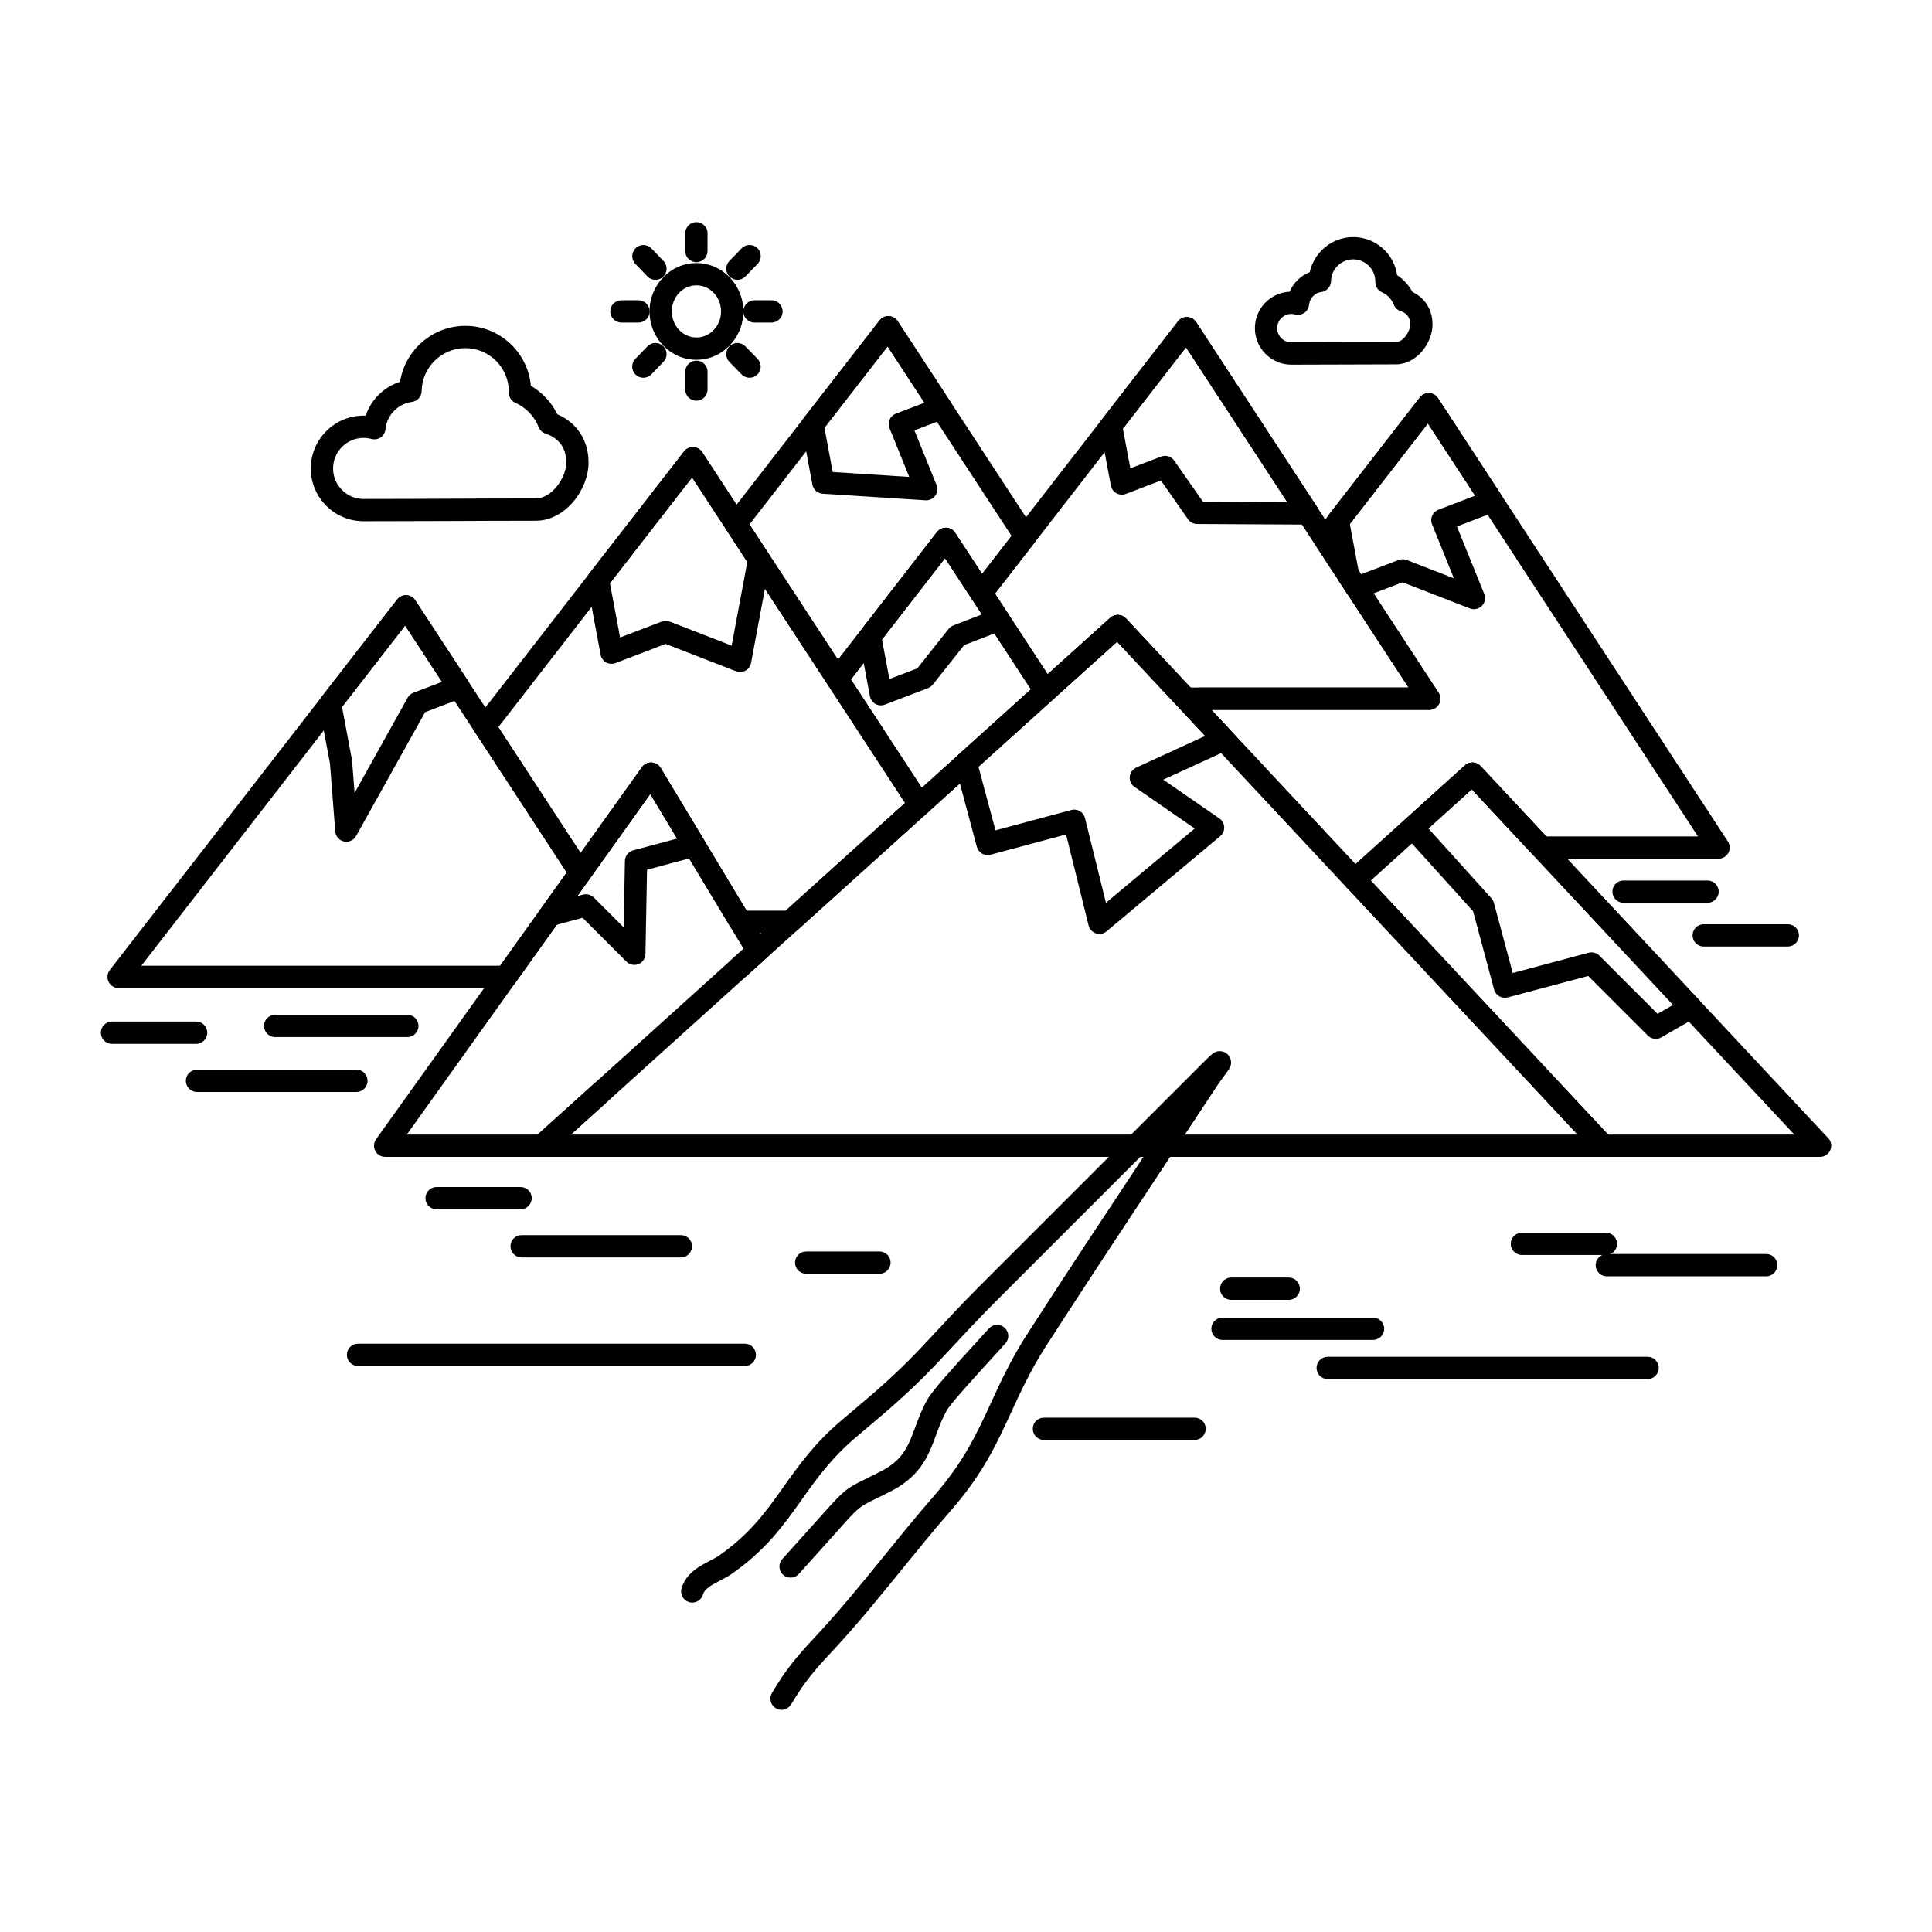 <?xml version="1.0" encoding="UTF-8"?>
<!-- Uploaded to: ICON Repo, www.iconrepo.com, Generator: ICON Repo Mixer Tools -->
<svg fill="#000000" width="800px" height="800px" version="1.1" viewBox="144 144 512 512" xmlns="http://www.w3.org/2000/svg">
 <g>
  <path d="m568.88 450.58h-281.28c-1.223 0-2.316-0.754-2.754-1.895s-0.129-2.434 0.777-3.25l15.836-14.289c1.211-1.09 3.078-0.996 4.168 0.215 1.094 1.211 0.996 3.078-0.215 4.168l-10.137 9.145h266.8l-122.04-130.63-98.098 88.523c-1.211 1.094-3.078 0.996-4.168-0.215-1.094-1.211-0.996-3.078 0.215-4.168l100.25-90.469c1.195-1.078 3.035-1 4.137 0.176l128.66 137.72c0.801 0.859 1.02 2.113 0.551 3.191-0.477 1.078-1.539 1.777-2.715 1.777z"/>
  <path d="m626.34 450.58h-0.02-57.434c-0.816 0-1.598-0.34-2.156-0.938l-65.848-70.473c-0.539-0.578-0.824-1.352-0.793-2.141 0.035-0.793 0.383-1.535 0.973-2.066l31.164-28.125c1.195-1.082 3.035-1 4.137 0.176l91.93 98.395c0.617 0.543 1.004 1.336 1.004 2.219-0.008 1.633-1.328 2.953-2.957 2.953zm-56.172-5.902h49.352l-85.496-91.512-26.777 24.168z"/>
  <path d="m582.79 419.31c-0.762 0-1.52-0.297-2.09-0.863l-15.816-15.816-21.32 5.691c-1.574 0.422-3.191-0.512-3.613-2.086l-5.57-20.746-18.211-20.176c-1.094-1.211-0.996-3.074 0.211-4.168l15.836-14.305c1.195-1.082 3.039-1 4.137 0.176l57.891 61.977c0.613 0.66 0.895 1.562 0.762 2.453s-0.668 1.672-1.449 2.121l-9.305 5.352c-0.449 0.262-0.957 0.391-1.461 0.391zm-17.023-22.926c0.773 0 1.527 0.305 2.086 0.863l15.422 15.422 4.117-2.367-53.367-57.137-11.492 10.379 16.707 18.512c0.312 0.348 0.539 0.762 0.66 1.211l4.988 18.582 20.113-5.371c0.258-0.059 0.516-0.094 0.766-0.094z"/>
  <path d="m287.61 450.58h-41.543c-1.105 0-2.121-0.617-2.625-1.602s-0.422-2.168 0.223-3.066l70.473-98.598c0.578-0.809 1.52-1.27 2.516-1.234 0.992 0.039 1.898 0.574 2.414 1.426l28.285 46.945c0.73 1.211 0.496 2.769-0.551 3.715l-57.215 51.648c-0.539 0.496-1.246 0.766-1.977 0.766zm-35.801-5.902h34.668l54.566-49.262-24.711-41.016z"/>
  <path d="m312.1 399.71c-0.77 0-1.523-0.301-2.09-0.863l-11.617-11.617-7.844 2.113c-1.203 0.324-2.481-0.145-3.191-1.168-0.711-1.023-0.703-2.383 0.023-3.398l26.754-37.457c0.578-0.809 1.52-1.273 2.519-1.234 0.992 0.039 1.902 0.574 2.414 1.43l11.453 19.035c0.477 0.797 0.555 1.766 0.207 2.625-0.348 0.859-1.078 1.508-1.973 1.746l-13.289 3.566-0.414 22.328c-0.023 1.184-0.75 2.238-1.848 2.684-0.359 0.141-0.734 0.211-1.105 0.211zm-12.824-18.73c0.773 0 1.527 0.305 2.086 0.863l7.918 7.914 0.328-17.605c0.023-1.316 0.918-2.457 2.188-2.797l11.648-3.125-7.117-11.828-19.348 27.086 1.527-0.41c0.254-0.062 0.512-0.098 0.77-0.098z"/>
  <path d="m569.58 476.58h-22.266c-1.629 0-2.953-1.32-2.953-2.953 0-1.629 1.32-2.953 2.953-2.953h22.266c1.629 0 2.953 1.32 2.953 2.953 0 1.633-1.324 2.953-2.953 2.953z"/>
  <path d="m612.06 482.23h-42.242c-1.629 0-2.953-1.32-2.953-2.953 0-1.629 1.32-2.953 2.953-2.953h42.242c1.629 0 2.953 1.32 2.953 2.953 0 1.629-1.32 2.953-2.953 2.953z"/>
  <path d="m507.87 499.09h-39.898c-1.629 0-2.953-1.32-2.953-2.953 0-1.629 1.32-2.953 2.953-2.953h39.898c1.629 0 2.953 1.32 2.953 2.953 0 1.629-1.32 2.953-2.953 2.953z"/>
  <path d="m580.63 509.47h-84.777c-1.629 0-2.953-1.32-2.953-2.953 0-1.629 1.32-2.953 2.953-2.953h84.777c1.629 0 2.953 1.32 2.953 2.953-0.004 1.629-1.324 2.953-2.953 2.953z"/>
  <path d="m460.58 525.6h-39.93c-1.629 0-2.953-1.32-2.953-2.953 0-1.629 1.32-2.953 2.953-2.953h39.93c1.629 0 2.953 1.32 2.953 2.953-0.004 1.633-1.324 2.953-2.953 2.953z"/>
  <path d="m377.06 481.56h-19.414c-1.629 0-2.953-1.32-2.953-2.953 0-1.629 1.32-2.953 2.953-2.953h19.414c1.629 0 2.953 1.32 2.953 2.953 0 1.629-1.324 2.953-2.953 2.953z"/>
  <path d="m485.53 488.47h-15.246c-1.629 0-2.953-1.32-2.953-2.953 0-1.629 1.32-2.953 2.953-2.953h15.246c1.629 0 2.953 1.32 2.953 2.953s-1.32 2.953-2.953 2.953z"/>
  <path d="m351.11 597.12c-0.508 0-1.027-0.133-1.496-0.41-1.402-0.828-1.871-2.637-1.043-4.043 3.562-6.043 6.523-9.605 11.062-14.449 6.766-7.219 12.875-14.75 18.781-22.031 4.137-5.098 8.41-10.367 12.93-15.559 8.062-9.191 11.555-16.781 15.254-24.82 2.484-5.398 5.051-10.98 9.102-17.453 10.129-15.758 20.691-31.711 30.902-47.141 0.676-1.023 1.355-2.047 2.031-3.066l-15.598 15.598c-5.863 5.844-11.711 11.699-17.555 17.551l-8.285 8.289c-4.191 4.219-8.109 8.438-12.258 12.906l-0.277 0.297c-8.391 9.113-14.227 14.023-23.062 21.461l-0.645 0.543c-6.641 5.578-10.633 11.207-14.492 16.648-4.731 6.668-9.621 13.566-19.09 20.02-0.047 0.031-0.094 0.062-0.145 0.094-0.727 0.438-1.496 0.836-2.242 1.223-2.176 1.129-4.231 2.191-4.695 3.793-0.457 1.566-2.098 2.469-3.66 2.008-1.566-0.457-2.465-2.094-2.008-3.66 1.172-4.027 4.762-5.887 7.648-7.383 0.668-0.348 1.301-0.676 1.852-1 8.543-5.844 12.906-11.992 17.527-18.508 4.074-5.746 8.289-11.688 15.508-17.75l0.641-0.543c8.973-7.551 14.387-12.109 22.531-20.953l0.285-0.309c4-4.309 8.137-8.762 12.406-13.059l8.289-8.293c5.848-5.852 11.699-11.711 17.562-17.555l33.582-33.578c2.828-2.828 3.418-3.418 4.824-3.418 0.785 0 1.543 0.32 2.098 0.875 0.555 0.555 0.875 1.316 0.875 2.098 0 1.102-0.41 1.656-1.77 3.492-0.594 0.801-1.336 1.801-1.871 2.617-5 7.602-10.031 15.207-15.07 22.82-10.203 15.414-20.75 31.348-30.84 47.043-3.828 6.121-6.316 11.531-8.723 16.758-3.883 8.441-7.547 16.414-16.172 26.238-4.441 5.106-8.688 10.336-12.789 15.395-5.973 7.359-12.148 14.973-19.059 22.348-4.246 4.527-7.004 7.844-10.285 13.41-0.566 0.938-1.555 1.457-2.562 1.457z"/>
  <path d="m353.51 562.09c-0.707 0-1.414-0.25-1.98-0.762-1.211-1.094-1.305-2.961-0.211-4.168 2.266-2.504 4.516-5.016 6.773-7.531l3.922-4.371c5.82-6.523 6.363-6.875 11.688-9.477 0.969-0.473 2.117-1.035 3.527-1.75 6.106-3.086 7.445-6.719 9.297-11.746 0.84-2.273 1.789-4.852 3.297-7.492 1.387-2.406 6.777-8.363 13.148-15.324 1.297-1.418 2.387-2.609 3.074-3.379 1.086-1.219 2.949-1.328 4.168-0.242 1.219 1.086 1.324 2.949 0.242 4.168-0.699 0.785-1.809 1.996-3.129 3.438-3.918 4.281-11.211 12.246-12.383 14.277-1.258 2.203-2.082 4.438-2.879 6.598-1.965 5.328-3.996 10.84-12.172 14.973-1.438 0.73-2.613 1.305-3.602 1.785-4.688 2.289-4.688 2.289-9.883 8.109l-3.926 4.375c-2.262 2.523-4.519 5.043-6.789 7.551-0.574 0.641-1.379 0.969-2.184 0.969z"/>
  <path d="m435.36 391.51c-0.309 0-0.617-0.047-0.918-0.145-0.969-0.316-1.703-1.109-1.949-2.098l-5.973-24.129-20.027 5.375c-0.754 0.203-1.562 0.098-2.238-0.293-0.68-0.391-1.172-1.035-1.375-1.793l-5.754-21.457c-0.289-1.07 0.051-2.215 0.875-2.957l40.254-36.301c1.195-1.078 3.035-1 4.133 0.176l28.125 30.086c0.648 0.695 0.922 1.656 0.738 2.586s-0.801 1.719-1.664 2.113l-17.309 7.945 14.879 10.281c0.758 0.523 1.227 1.371 1.27 2.293 0.043 0.922-0.348 1.809-1.055 2.398l-30.117 25.223c-0.539 0.457-1.211 0.695-1.895 0.695zm-6.695-32.957c0.523 0 1.043 0.141 1.5 0.41 0.684 0.402 1.176 1.062 1.367 1.832l5.559 22.461 23.52-19.695-15.957-11.027c-0.875-0.602-1.355-1.629-1.262-2.684 0.094-1.059 0.746-1.984 1.707-2.426l18.301-8.402-23.352-24.977-36.754 33.145 4.523 16.859 20.082-5.391c0.25-0.07 0.508-0.105 0.766-0.105z"/>
  <path d="m281.96 464.48h-22.266c-1.629 0-2.953-1.32-2.953-2.953 0-1.629 1.32-2.953 2.953-2.953h22.266c1.629 0 2.953 1.32 2.953 2.953 0 1.629-1.324 2.953-2.953 2.953z"/>
  <path d="m324.45 477.23h-42.215c-1.629 0-2.953-1.32-2.953-2.953 0-1.629 1.32-2.953 2.953-2.953h42.215c1.629 0 2.953 1.32 2.953 2.953-0.004 1.629-1.324 2.953-2.953 2.953z"/>
  <path d="m341.38 506h-102.5c-1.629 0-2.953-1.32-2.953-2.953 0-1.629 1.32-2.953 2.953-2.953l102.5 0.004c1.629 0 2.953 1.32 2.953 2.953-0.004 1.629-1.324 2.949-2.953 2.949z"/>
  <path d="m278.06 405.84h-102.63c-1.125 0-2.156-0.641-2.652-1.652s-0.371-2.219 0.316-3.109l76.148-98.195c0.586-0.754 1.504-1.18 2.449-1.141 0.953 0.039 1.828 0.535 2.352 1.332l46.195 70.609c0.668 1.02 0.641 2.344-0.066 3.332l-19.707 27.586c-0.555 0.781-1.449 1.238-2.402 1.238zm-96.609-5.902h95.09l17.652-24.707-42.824-65.453z"/>
  <path d="m235.79 367.07c-0.207 0-0.422-0.023-0.629-0.066-1.27-0.277-2.211-1.355-2.312-2.652l-1.414-18.098-2.848-15.145c-0.156-0.832 0.051-1.688 0.57-2.356l20.086-25.867c0.586-0.754 1.496-1.168 2.449-1.141 0.953 0.039 1.828 0.535 2.352 1.332l14.039 21.457c0.488 0.746 0.613 1.676 0.336 2.527s-0.922 1.527-1.758 1.848l-9.996 3.812-18.297 32.832c-0.527 0.949-1.523 1.516-2.578 1.516zm-1.156-35.75 2.629 13.992c0.02 0.105 0.035 0.211 0.043 0.316l0.664 8.508 14.059-25.23c0.336-0.605 0.879-1.074 1.527-1.32l7.574-2.887-9.766-14.926z"/>
  <path d="m387.71 360.24c-0.125 0-0.25-0.008-0.379-0.023-0.855-0.109-1.621-0.59-2.094-1.312l-21.832-33.367c-0.691-1.055-0.633-2.43 0.137-3.426l28.77-37.105c0.586-0.754 1.512-1.184 2.449-1.141 0.953 0.039 1.828 0.535 2.352 1.332l26.406 40.359c0.797 1.219 0.586 2.832-0.492 3.809l-33.344 30.113c-0.539 0.492-1.246 0.762-1.973 0.762zm-18.211-36.172 18.793 28.719 28.906-26.109-22.754-34.781z"/>
  <path d="m377.44 330.93c-0.5 0-0.996-0.125-1.441-0.375-0.762-0.43-1.301-1.172-1.461-2.035l-2.852-15.273c-0.156-0.828 0.051-1.684 0.57-2.352l20.059-25.895c0.586-0.754 1.496-1.176 2.449-1.141 0.953 0.039 1.832 0.535 2.352 1.332l14.035 21.457c0.488 0.746 0.613 1.672 0.34 2.523-0.273 0.848-0.918 1.527-1.75 1.848l-10.223 3.934-8.316 10.477c-0.328 0.414-0.762 0.73-1.258 0.922l-11.453 4.383c-0.336 0.133-0.691 0.195-1.051 0.195zm0.297-17.461 1.957 10.488 7.394-2.828 8.316-10.473c0.328-0.414 0.758-0.73 1.25-0.918l7.562-2.91-9.766-14.93z"/>
  <path d="m353.35 391.24h-13.176c-1.035 0-1.996-0.543-2.527-1.43l-21.316-35.406-16.156 22.613c-0.566 0.793-1.449 1.27-2.465 1.234-0.977-0.02-1.875-0.52-2.41-1.336l-25.328-38.746c-0.688-1.055-0.633-2.43 0.141-3.426l55.176-71.117c0.586-0.754 1.508-1.18 2.449-1.141 0.953 0.039 1.828 0.535 2.352 1.332l60.094 91.852c0.797 1.219 0.586 2.832-0.492 3.809l-34.363 31c-0.543 0.488-1.246 0.762-1.977 0.762zm-11.508-5.906h10.371l31.645-28.551-56.445-86.27-51.348 66.188 21.812 33.371 16.258-22.758c0.578-0.809 1.52-1.273 2.519-1.234 0.992 0.039 1.898 0.574 2.414 1.426z"/>
  <path d="m340.14 322.09c-0.359 0-0.723-0.066-1.07-0.199l-18.676-7.25-13.27 5.078c-0.816 0.312-1.734 0.246-2.496-0.18-0.766-0.43-1.301-1.172-1.461-2.031l-3.539-18.926c-0.23-0.867-0.074-1.824 0.508-2.574l25.141-32.371c0.586-0.754 1.488-1.176 2.449-1.137 0.953 0.039 1.828 0.535 2.352 1.332l17.555 26.836c0.418 0.637 0.57 1.41 0.43 2.16l-5.027 26.859c-0.16 0.863-0.699 1.609-1.465 2.035-0.438 0.242-0.934 0.367-1.43 0.367zm-19.734-13.566c0.363 0 0.727 0.066 1.07 0.199l16.418 6.375 4.156-22.199-14.641-22.379-21.773 28.035 2.691 14.383 11.027-4.219c0.336-0.133 0.691-0.195 1.051-0.195z"/>
  <path d="m522.74 332.11h-64.531c-0.816 0-1.598-0.34-2.156-0.938l-16.008-17.133-17.016 15.32c-0.641 0.578-1.5 0.844-2.356 0.734s-1.617-0.59-2.09-1.312l-16.996-26.004c-0.688-1.055-0.629-2.426 0.141-3.422l54.449-70.203c0.586-0.754 1.5-1.184 2.449-1.141 0.953 0.039 1.828 0.535 2.352 1.332l64.234 98.195c0.594 0.906 0.641 2.066 0.125 3.019-0.516 0.957-1.512 1.551-2.598 1.551zm-63.25-5.902h57.789l-58.98-90.164-50.621 65.273 13.961 21.352 16.609-14.957c1.195-1.074 3.035-0.996 4.133 0.18z"/>
  <path d="m490.64 283.02h-0.016l-29.391-0.16c-0.957-0.004-1.855-0.477-2.402-1.262l-7.176-10.266-9.301 3.559c-0.82 0.312-1.73 0.246-2.496-0.18-0.762-0.426-1.297-1.172-1.461-2.031l-2.879-15.273c-0.156-0.832 0.051-1.688 0.57-2.356l20.086-25.891c0.586-0.754 1.5-1.18 2.449-1.141 0.953 0.039 1.828 0.535 2.352 1.332l31.969 48.844c0.418 0.508 0.668 1.16 0.668 1.867 0 1.629-1.32 2.953-2.953 2.953-0.004 0.004-0.012 0.004-0.02 0.004zm-27.844-6.055 22.367 0.121-26.855-41.035-16.734 21.574 1.977 10.492 8.152-3.121c1.266-0.484 2.699-0.043 3.473 1.066z"/>
  <path d="m503.04 380.11c-0.793 0-1.578-0.316-2.16-0.938l-42.699-45.738c-0.988-1.059-1.062-2.676-0.176-3.82l1.75-2.258c0.559-0.723 1.422-1.145 2.336-1.145h55.203l-24.762-37.863c-0.688-1.055-0.633-2.43 0.141-3.426l27.613-35.602c0.586-0.754 1.473-1.176 2.449-1.141 0.953 0.039 1.828 0.535 2.352 1.332l76.82 117.48c0.594 0.906 0.641 2.066 0.125 3.019-0.516 0.953-1.512 1.547-2.598 1.547h-46.973c-0.82 0-1.602-0.34-2.156-0.938l-16.277-17.449-29.008 26.18c-0.57 0.512-1.277 0.762-1.98 0.762zm-38.016-47.996 38.191 40.906 29.008-26.18c1.195-1.082 3.039-1 4.137 0.18l17.383 18.637h40.234l-71.566-109.44-23.789 30.668 26.598 40.668c0.594 0.906 0.641 2.066 0.125 3.019-0.516 0.953-1.512 1.547-2.598 1.547z"/>
  <path d="m534.6 305.44c-0.359 0-0.719-0.066-1.066-0.199l-17.844-6.93-11.09 4.242c-1.293 0.496-2.762 0.023-3.523-1.137l-2.312-3.523c-0.215-0.328-0.359-0.691-0.434-1.074l-2.664-14.168c-0.156-0.832 0.051-1.688 0.57-2.356l24.039-30.977c0.586-0.754 1.473-1.176 2.453-1.141 0.953 0.039 1.828 0.535 2.352 1.336l16.777 25.68c0.488 0.746 0.613 1.676 0.336 2.523-0.273 0.848-0.922 1.527-1.754 1.848l-10.34 3.953 7.113 17.559c0.227 0.418 0.355 0.898 0.355 1.41 0 1.629-1.32 2.949-2.949 2.953h-0.02zm-18.902-13.246c0.363 0 0.723 0.066 1.07 0.199l12.535 4.867-5.797-14.316c-0.297-0.734-0.289-1.559 0.027-2.285 0.316-0.727 0.914-1.297 1.652-1.578l9.73-3.719-12.512-19.148-20.688 26.656 2.309 12.285 0.684 1.043 9.934-3.801c0.34-0.137 0.695-0.203 1.055-0.203z"/>
  <path d="m365.88 326.87c-0.039 0-0.078 0-0.121-0.004-0.953-0.039-1.828-0.535-2.352-1.332l-26.887-41.086c-0.691-1.055-0.637-2.43 0.137-3.426l40.441-52.109c0.586-0.754 1.5-1.172 2.449-1.141 0.953 0.039 1.828 0.535 2.352 1.332l36.273 55.441c0.691 1.055 0.633 2.43-0.141 3.426l-11.645 15.004c-0.586 0.754-1.488 1.168-2.449 1.141-0.953-0.039-1.828-0.535-2.352-1.332l-7.141-10.898-26.238 33.84c-0.559 0.727-1.422 1.145-2.328 1.145zm-23.266-43.891 23.473 35.863 26.23-33.836c0.582-0.754 1.492-1.18 2.449-1.141 0.953 0.039 1.828 0.535 2.352 1.332l7.144 10.902 7.816-10.074-32.855-50.219z"/>
  <path d="m389.46 276.59c-0.062 0-0.125-0.004-0.188-0.008l-27.266-1.746c-1.348-0.086-2.465-1.078-2.715-2.406l-2.852-15.297c-0.156-0.828 0.055-1.684 0.57-2.352l20.086-25.867c0.586-0.754 1.48-1.172 2.449-1.141 0.953 0.039 1.828 0.535 2.352 1.332l14.035 21.457c0.488 0.746 0.613 1.676 0.336 2.527-0.277 0.852-0.922 1.527-1.754 1.848l-8.184 3.121 5.859 14.469c0.379 0.941 0.25 2.012-0.344 2.836-0.551 0.773-1.441 1.227-2.387 1.227zm-24.781-7.5 20.281 1.301-5.227-12.906c-0.297-0.734-0.289-1.559 0.031-2.285 0.316-0.727 0.914-1.297 1.652-1.578l7.57-2.891-9.766-14.926-16.734 21.551z"/>
  <path d="m240.34 282.13c-7.707 0-13.977-6.269-13.977-13.977 0-7.719 6.269-14 13.977-14 0.191 0 0.383 0.004 0.578 0.012 1.41-4.25 4.828-7.637 9.113-8.984 1.273-8.363 8.578-14.824 17.277-14.824 9.09 0 16.578 6.992 17.375 15.879 3.031 1.766 5.5 4.422 7.016 7.559 5.207 2.234 8.273 6.918 8.273 12.777 0 7.133-6.117 15.43-14.004 15.43-8.113 0-15.672 0.035-23.172 0.07-7.387 0.027-14.715 0.059-22.457 0.059zm0-22.074c-4.449 0-8.07 3.633-8.07 8.098 0 4.453 3.621 8.074 8.07 8.074 7.731 0 15.051-0.035 22.43-0.066 7.508-0.035 15.078-0.07 23.199-0.07 4.172 0 8.098-5.367 8.098-9.523 0-4.82-2.992-6.824-5.504-7.656-0.836-0.277-1.504-0.914-1.824-1.734-1.094-2.82-3.332-5.16-6.141-6.41-1.062-0.473-1.75-1.531-1.75-2.695v-0.27c0-6.363-5.176-11.543-11.539-11.543-6.293 0-11.484 5.098-11.57 11.367-0.02 1.473-1.121 2.703-2.578 2.887-3.707 0.469-6.652 3.516-7.004 7.242-0.082 0.863-0.539 1.648-1.25 2.144-0.711 0.496-1.605 0.656-2.445 0.434-0.695-0.184-1.406-0.277-2.121-0.277z"/>
  <path d="m486.23 240.64c-5.332 0-9.672-4.34-9.672-9.672 0-5.184 4.094-9.426 9.215-9.664 1.004-2.363 2.918-4.231 5.324-5.176 1.152-5.297 5.906-9.301 11.508-9.301 5.93 0 10.848 4.406 11.656 10.113 1.695 1.094 3.078 2.606 4.035 4.418 3.363 1.605 5.332 4.75 5.332 8.641 0 4.883-4.215 10.559-9.648 10.559-4.945 0-9.539 0.02-14.098 0.043-4.488 0.02-8.941 0.039-13.652 0.039zm0-13.445c-2.078 0-3.769 1.691-3.769 3.769s1.691 3.769 3.769 3.769c4.703 0 9.145-0.02 13.629-0.039 4.566-0.02 9.168-0.043 14.121-0.043 1.809 0 3.742-2.734 3.742-4.656 0-1.812-0.836-2.973-2.551-3.547-0.828-0.277-1.492-0.902-1.812-1.715-0.59-1.488-1.695-2.652-3.117-3.273-1.074-0.469-1.77-1.531-1.77-2.703v-0.16c0-3.234-2.633-5.867-5.867-5.867-3.18 0-5.812 2.594-5.867 5.781-0.023 1.465-1.117 2.688-2.57 2.879-1.719 0.223-3.086 1.645-3.25 3.375-0.082 0.852-0.527 1.625-1.219 2.121-0.695 0.496-1.57 0.668-2.402 0.473-0.293-0.07-0.723-0.164-1.066-0.164z"/>
  <path d="m195.97 420.63h-22.289c-1.629 0-2.953-1.32-2.953-2.953 0-1.629 1.32-2.953 2.953-2.953h22.289c1.629 0 2.953 1.32 2.953 2.953-0.004 1.633-1.324 2.953-2.953 2.953z"/>
  <path d="m238.45 433.38h-42.242c-1.629 0-2.953-1.32-2.953-2.953 0-1.629 1.32-2.953 2.953-2.953h42.242c1.629 0 2.953 1.32 2.953 2.953 0 1.629-1.32 2.953-2.953 2.953z"/>
  <path d="m251.95 418.83h-35.035c-1.629 0-2.953-1.32-2.953-2.953 0-1.629 1.32-2.953 2.953-2.953h35.035c1.629 0 2.953 1.32 2.953 2.953s-1.324 2.953-2.953 2.953z"/>
  <path d="m596.52 383.25h-22.266c-1.629 0-2.953-1.32-2.953-2.953 0-1.629 1.32-2.953 2.953-2.953h22.266c1.629 0 2.953 1.32 2.953 2.953 0 1.633-1.324 2.953-2.953 2.953z"/>
  <path d="m617.79 394.84h-22.289c-1.629 0-2.953-1.32-2.953-2.953 0-1.629 1.32-2.953 2.953-2.953h22.289c1.629 0 2.953 1.32 2.953 2.953-0.004 1.633-1.324 2.953-2.953 2.953z"/>
  <path d="m328.55 239.35c-6.848 0-12.418-5.75-12.418-12.82 0-7.066 5.57-12.82 12.418-12.82 6.863 0 12.445 5.75 12.445 12.82s-5.582 12.82-12.445 12.82zm0-19.738c-3.59 0-6.512 3.102-6.512 6.914s2.922 6.918 6.512 6.918c3.606 0 6.539-3.102 6.539-6.918 0.004-3.812-2.93-6.914-6.539-6.914z"/>
  <path d="m317.7 218.16c-0.777 0-1.551-0.305-2.129-0.906l-3.199-3.332c-1.129-1.176-1.09-3.043 0.086-4.176 1.176-1.129 3.043-1.09 4.176 0.086l3.199 3.332c1.129 1.176 1.09 3.043-0.086 4.176-0.574 0.547-1.312 0.82-2.047 0.82z"/>
  <path d="m313.2 229.48h-4.519c-1.629 0-2.953-1.32-2.953-2.953 0-1.629 1.32-2.953 2.953-2.953h4.519c1.629 0 2.953 1.32 2.953 2.953 0 1.633-1.32 2.953-2.953 2.953z"/>
  <path d="m314.49 244.11c-0.738 0-1.48-0.277-2.051-0.832-1.172-1.133-1.203-3.004-0.066-4.176l3.199-3.309c1.133-1.172 3.004-1.203 4.176-0.066 1.172 1.133 1.203 3.004 0.066 4.176l-3.199 3.309c-0.582 0.598-1.352 0.898-2.125 0.898z"/>
  <path d="m328.55 250.19c-1.629 0-2.953-1.32-2.953-2.953l0.004-4.707c0-1.629 1.32-2.953 2.953-2.953 1.629 0 2.953 1.32 2.953 2.953v4.707c-0.004 1.629-1.324 2.953-2.957 2.953z"/>
  <path d="m342.64 244.11c-0.766 0-1.535-0.297-2.113-0.891l-3.227-3.309c-1.137-1.168-1.113-3.035 0.051-4.176 1.168-1.137 3.035-1.117 4.176 0.051l3.227 3.309c1.137 1.168 1.113 3.035-0.051 4.176-0.574 0.562-1.316 0.84-2.062 0.84z"/>
  <path d="m348.45 229.48h-4.516c-1.629 0-2.953-1.32-2.953-2.953 0-1.629 1.32-2.953 2.953-2.953h4.516c1.629 0 2.953 1.32 2.953 2.953 0 1.633-1.324 2.953-2.953 2.953z"/>
  <path d="m339.42 218.16c-0.738 0-1.48-0.277-2.051-0.832-1.172-1.133-1.203-3.004-0.066-4.176l3.227-3.332c1.133-1.172 3.004-1.203 4.176-0.066 1.172 1.133 1.203 3.004 0.066 4.176l-3.227 3.332c-0.582 0.598-1.352 0.898-2.125 0.898z"/>
  <path d="m328.55 213.48c-1.629 0-2.953-1.32-2.953-2.953v-4.707c0-1.629 1.32-2.953 2.953-2.953 1.629 0 2.953 1.32 2.953 2.953v4.707c0 1.633-1.32 2.953-2.953 2.953z"/>
 </g>
</svg>